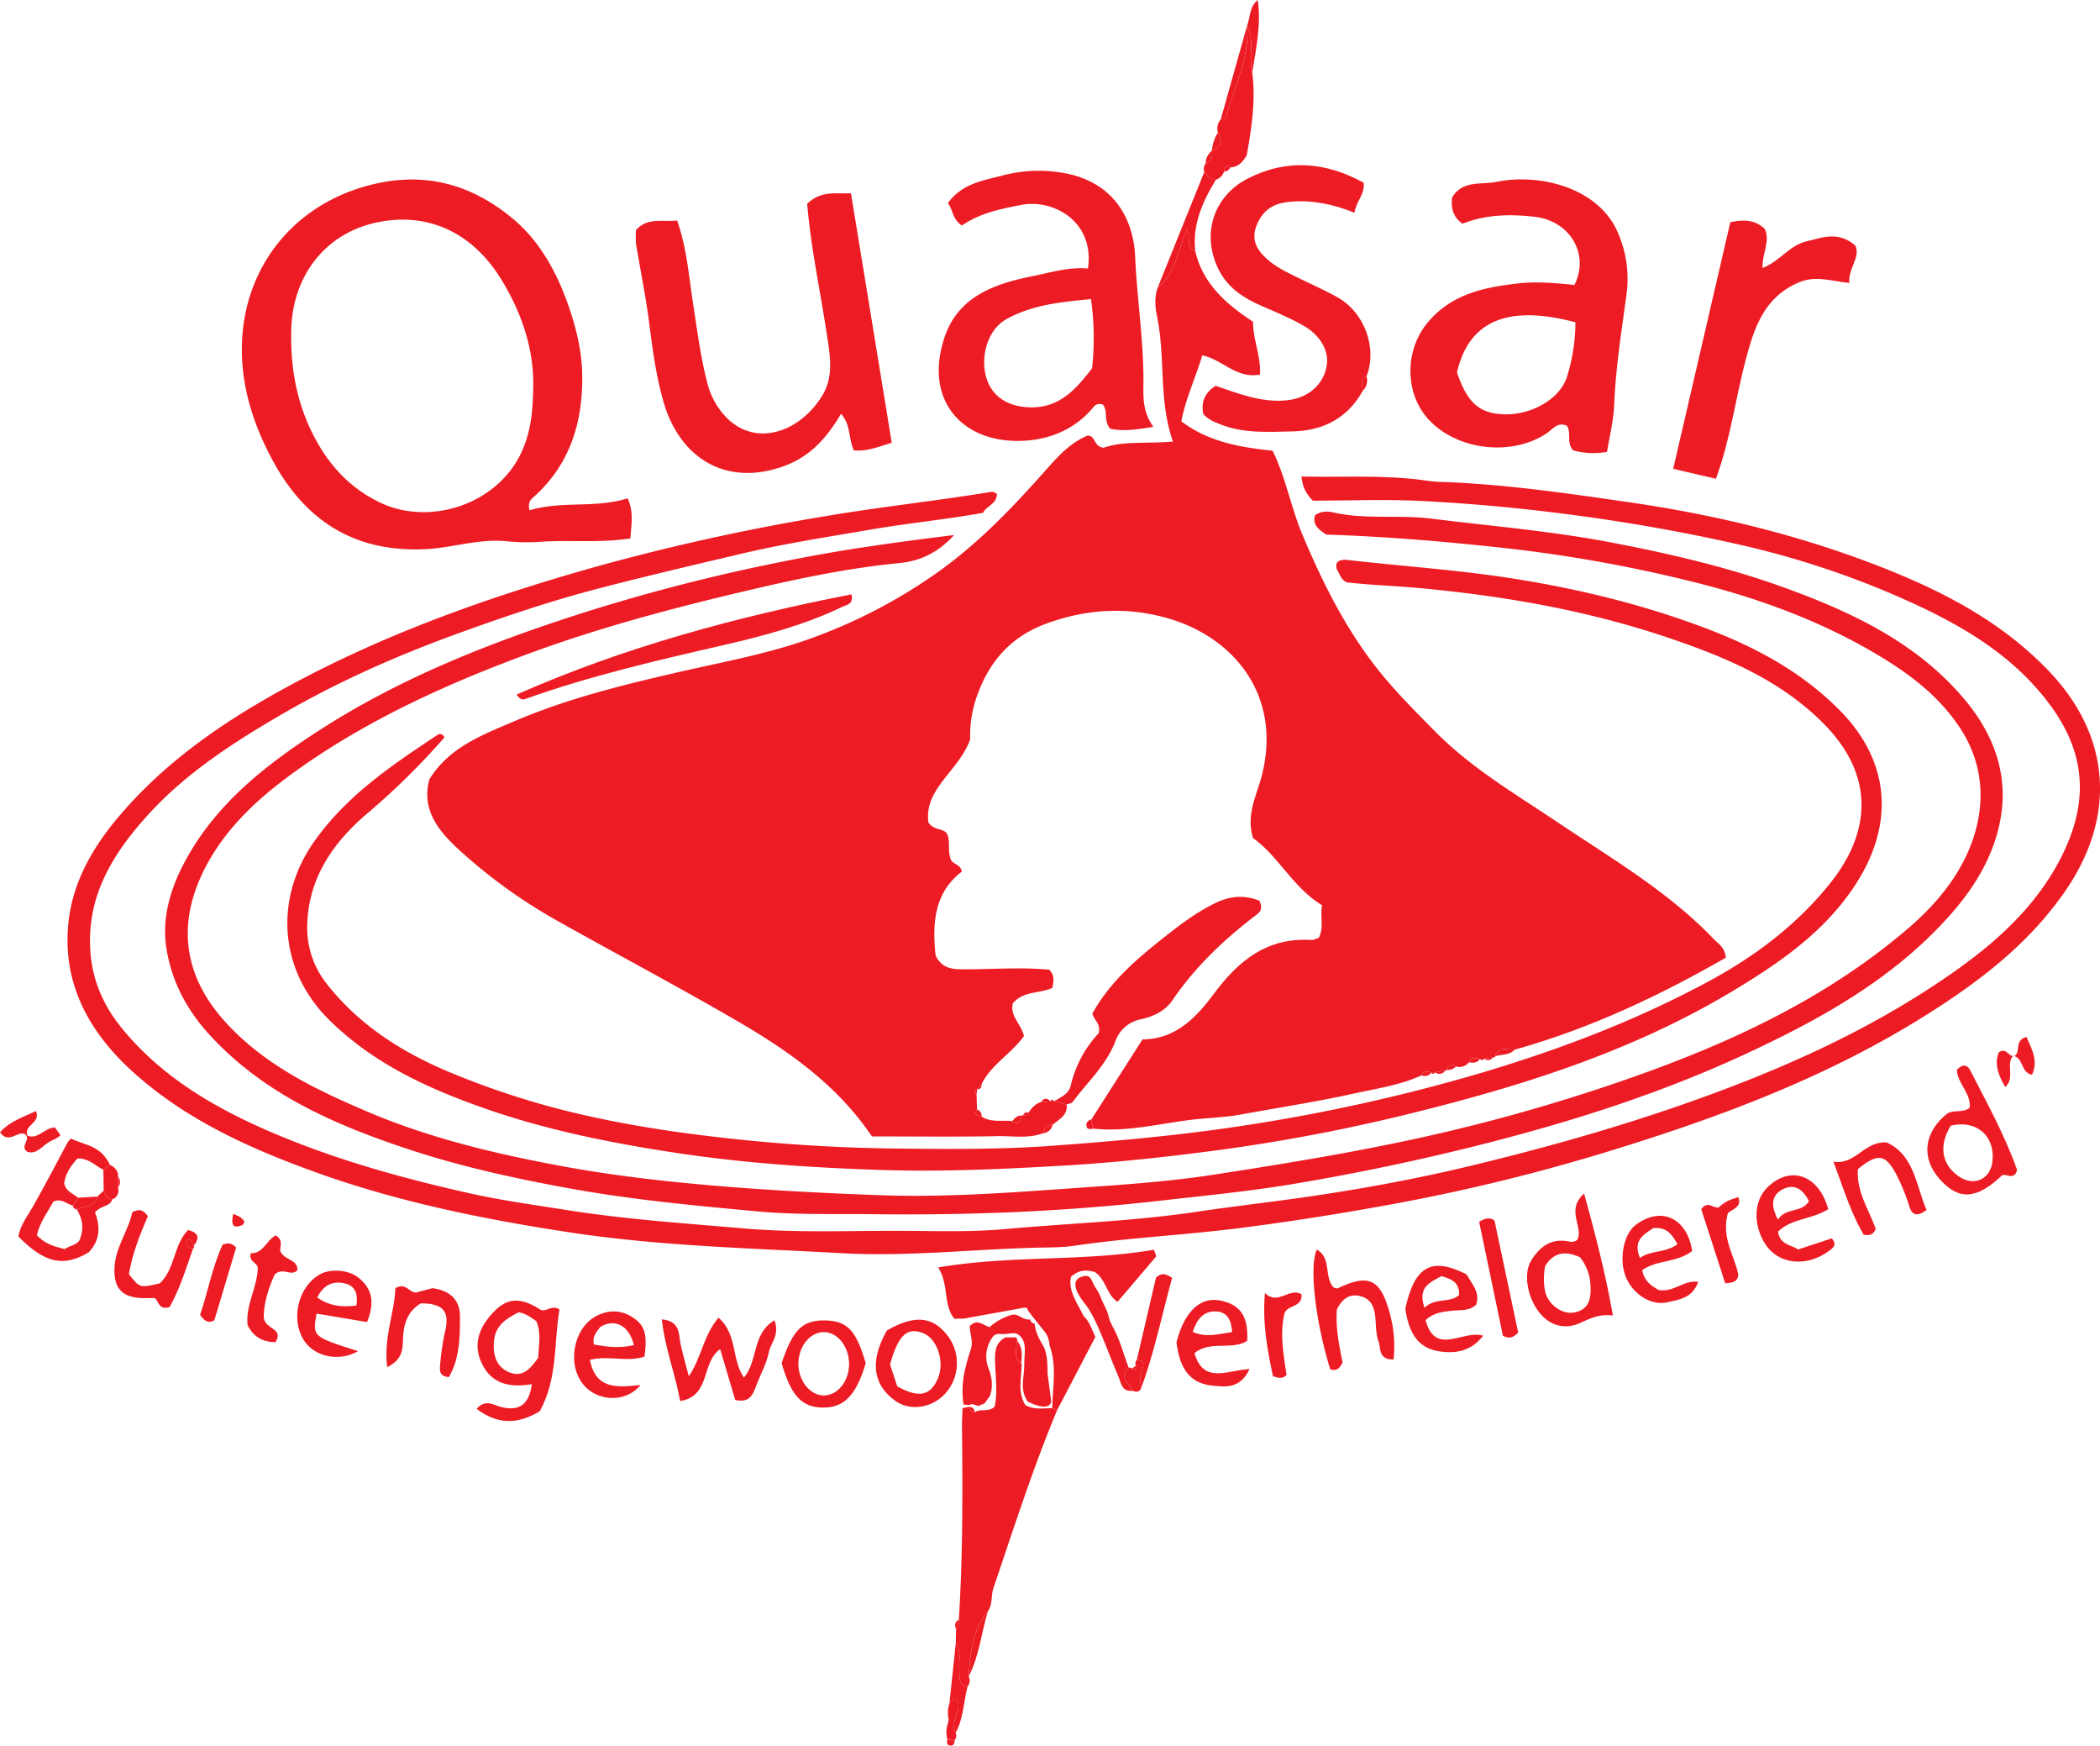 <?xml version="1.0" encoding="UTF-8"?> <svg xmlns="http://www.w3.org/2000/svg" id="Layer_1" data-name="Layer 1" viewBox="0 0 943.784 784.3"><defs><style>.cls-1{fill:#ed1c24;}</style></defs><title>quasar logo</title><path class="cls-1" d="M914.634,238.119c3.456,14.516,13.638,23.576,25.969,31.66-.116,7.719,3.575,15.395,3.121,23.73-10.75,2.02-16.871-6.847-25.96-8.611-2.912,9.93-7.385,19.041-9.385,29.611,11.795,9.031,25.886,11.657,40.995,13.202,5.907,11.945,8.203,25.354,13.392,37.689,8.45,20.085,17.979,39.456,31.167,57.046,8.605,11.477,18.637,21.448,28.621,31.552,16.141,16.335,35.876,27.872,54.739,40.545,24.332,16.349,49.816,31.142,70.334,52.577,2.006,2.096,4.917,3.564,5.46,8.358-29.803,17.123-61.135,31.899-94.876,41.341-3.204.161-7.136-1.855-8.791,2.939a.619.619,0,0,1-.909.513l-4.024.591c-.609.759-1.245.949-1.932.092-1.943-.423-3.919-.946-4.917,1.577a5.642,5.642,0,0,1-5.865,1.858c-2.275-1.833-3.364-.513-4.168,1.567l-.675.388-4.587.638c-.469.832-.986.975-1.573.11-1.786-.455-3.54-.8-4.57,1.334-9.878,4.465-20.599,5.971-31.021,8.268-16.593,3.658-33.429,6.214-50.154,9.282-6.765,1.241-13.694,1.422-20.475,2.159-15.258,1.657-30.368,5.889-45.939,4.141q-.303-2.095-.606-4.191l22.898-35.86c15.134-.136,24.321-10.091,32.235-20.696,11.102-14.877,23.98-25.23,43.635-23.984.922.059,1.881-.481,3.303-.876,2.496-4.496.564-9.496,1.547-14.738-13.112-7.931-19.607-22.096-31.031-30.172-3.156-10.278,1.371-18.66,3.645-27.002,9.917-36.372-11.766-63.312-42.515-71.915-17.944-5.02-35.654-4.031-53.404,2.316-15.882,5.68-25.735,16.361-31.423,31.774a52.943,52.943,0,0,0-3.429,20.526c-5.272,14.399-20.738,21.991-18.781,37.278,2.528,3.573,5.857,2.497,8.099,4.639,2.022,3.292.494,7.523,1.754,11.264.406,3.001,4.634,2.524,5.149,6.195-12.686,9.761-13.18,23.698-11.781,37.623,2.946,6.13,7.879,6.269,13.008,6.267,12.847-.005,25.715-1.012,38.112.178,2.596,2.76,1.91,5.294,1.361,8.151-5.607,2.692-12.732,1.183-17.68,6.859-1.669,5.551,3.827,9.604,4.921,14.81-5.7,7.984-14.68,12.742-19.027,21.561l-1.958,2.329-.016.067c-1.486.531-1.375,1.278-.293,2.158l.201,6.85c-1.449,2.47.392,2.795,2.094,3.21,4.263,2.784,9.123,1.515,13.721,2.023,3.155,2.157,3.614-.344,4.283-2.48l.68-.132c.994.056,1.979.097,2.321-1.156,1.46-2.101,3.11-3.978,5.655-4.804q2.138-.132,4.273-.261c.51-1.014,1.038-.995,1.583-.028l5.699,1.393c.55,4.907-3.477,6.632-6.362,9.15-2.567-.056-3.856,1.329-4.228,3.748-6.739,2.547-13.787,1.188-20.657,1.332-18.192.381-36.397.129-56.245.129-1.09-1.501-2.612-3.685-4.222-5.802-15.041-19.777-35.058-33.654-56.123-45.91-26.439-15.383-53.493-29.707-80.182-44.667a238.736,238.736,0,0,1-45.544-32.819c-8.427-7.802-16.669-17.541-12.847-31.251,8.915-14.557,24.235-20.156,38.661-26.301,23.608-10.057,48.6-16.186,73.531-21.913,21.134-4.855,42.553-8.617,62.835-16.428A236.685,236.685,0,0,0,801.74,380.238c16.365-12.12,30.363-26.626,43.779-41.625,6.21-6.942,11.828-13.922,20.652-17.684,3.715-.146,2.818,5.191,7.344,5.441,8.834-3.143,19.196-1.708,31.072-2.773-6.542-18.636-3.27-37.89-7.186-56.471-.879-4.171-1.139-8.515.35-12.714,8.209-6.473,8.907-16.864,13.27-26.331C912.475,231.961,910.414,236.304,914.634,238.119Z" transform="translate(-377.449 -125.214)"></path><path class="cls-1" d="M967.455,350.16c-3.697-3.857-4.557-6.568-5.1-10.847,17.959.405,35.405-.69,52.8,1.391,2.929.351,5.844.896,8.818.99,28.773.907,57.162,5.07,85.62,9.179,38.751,5.595,76.519,14.736,112.916,28.963,28.146,11.002,54.757,24.771,76.062,47.233,27.421,28.911,29.981,64.699,7.556,97.721-17.106,25.189-40.964,42.898-66.465,58.607-43.101,26.55-90.12,43.997-138.217,58.786a863.821,863.821,0,0,1-97.945,24.011c-23.339,4.282-46.845,8.02-70.475,10.984-24.25,3.042-48.674,4.17-72.849,7.759-5.872.872-11.908.712-17.873.876-28.764.791-57.478,4.047-86.282,2.469-40.91-2.241-81.969-3.189-122.532-9.366-38.842-5.914-77.35-13.709-114.466-27.116-30.024-10.845-58.992-23.957-82.726-45.795-19.546-17.985-31.39-40.23-27.903-67.807,2.21-17.476,10.967-32.488,22.159-45.772,18.773-22.283,41.938-39.233,67.107-53.648,46.5-26.633,96.478-44.562,147.81-58.996a989.436,989.436,0,0,1,104.359-22.891c24.409-4.094,48.999-6.707,73.398-10.728.548-.09,1.197.431,2.248.843.098,4.728-4.83,5.532-6.239,8.635-17.161,3.044-33.943,4.665-50.489,7.507-19.451,3.341-38.979,6.327-58.273,10.893-21.486,5.084-42.968,10.087-64.343,15.664-21.757,5.677-42.993,12.893-64.034,20.551-27.327,9.946-53.945,21.811-79.098,36.525-21.696,12.692-42.81,26.408-59.762,45.349-15.075,16.844-26.486,35.187-25.246,59.37.7,13.66,5.786,25.27,13.908,35.303,18.147,22.416,42.428,36.468,68.613,47.587,28.344,12.036,57.894,20.224,87.83,26.926,14.459,3.237,29.216,5.254,43.888,7.576,26.457,4.187,53.162,5.971,79.764,8.265,23.064,1.99,46.396,1.011,69.61,1.073,15.916.043,31.925.626,47.731-.81,28.579-2.596,57.292-3.502,85.767-7.731,16.955-2.519,34.022-4.429,51.01-6.916,24.159-3.537,48.156-7.956,71.85-13.659,31.069-7.478,61.844-16.015,92.143-26.427,44.573-15.317,87.468-33.965,126.045-61.219,18.374-12.981,35.207-28.157,46.227-48.423,16.508-30.36,11.656-55.146-10.686-79.757-16.246-17.896-37.31-29.428-59.182-39.125a396.919,396.919,0,0,0-73.137-24.206q-29.878-6.776-60.275-11.299c-27.463-4.107-55.005-6.944-82.679-8.347C999.889,349.476,983.284,350.16,967.455,350.16Z" transform="translate(-377.449 -125.214)"></path><path class="cls-1" d="M806.292,365.601c-6.777,7.313-14.421,11.607-24.592,12.591-23.984,2.321-47.587,7.43-71.003,12.976-32.086,7.599-63.958,16.088-94.974,27.484-36.08,13.257-71.049,28.959-102.594,51.042-17.581,12.307-33.993,26.481-43.95,46.367-12.571,25.107-8.926,48.525,10.376,69.243,17.612,18.904,40.206,29.679,63.373,39.524,28.087,11.935,57.702,18.913,87.509,24.41,19.081,3.519,38.455,5.939,57.895,7.78,28.306,2.68,56.623,4.194,85.004,5.205,31.484,1.121,62.852-1.548,94.169-3.7,18.708-1.285,37.541-2.752,56.132-5.635,27.014-4.189,53.983-8.544,80.799-14.081a809.866,809.866,0,0,0,114.114-32.246c42.116-15.368,82.088-34.791,116.426-64.198,13.489-11.552,24.849-25.559,29.928-42.513,4.933-16.466,3.188-33.191-7.155-48.429-9.6-14.144-22.839-23.915-36.998-32.299-24.857-14.72-51.784-24.675-79.79-31.82a645.862,645.862,0,0,0-90.505-16.201c-25.624-2.769-51.237-4.871-76.963-5.693-3.107-2.135-6.25-4.098-5.089-8.603,2.697-2.148,5.935-1.879,8.661-1.275,14.399,3.189,29.112.893,43.51,2.683,27.137,3.374,54.38,5.621,81.354,10.802,26.328,5.057,52.268,11.084,77.421,20.207,30.376,11.017,59.409,24.655,80.825,50.012,13.102,15.512,20.072,33.676,16.294,54.222-2.979,16.202-11.379,30.135-22.207,42.434-25.283,28.716-57.908,46.876-91.938,62.705-38.72,18.01-79.229,30.843-120.645,41.246q-41.282,10.368-83.166,17.358c-20.146,3.361-40.565,5.321-60.903,7.622-42.506,4.81-85.077,6.438-127.783,5.932-17.241-.204-34.571.337-51.697-1.238-28.52-2.623-57.03-5.286-85.329-10.458-24.081-4.401-47.943-9.641-71.04-17.244-33.362-10.983-65.51-24.802-90.136-51.658-10.178-11.1-16.868-23.782-19.297-38.287-2.358-14.085,1.72-27.561,8.417-39.939,13.813-25.532,35.826-42.813,59.639-58.233,38.611-25.002,81.109-41.263,124.659-54.887a849.288,849.288,0,0,1,92.038-22.81C759.966,371.561,783.006,368.476,806.292,365.601Z" transform="translate(-377.449 -125.214)"></path><path class="cls-1" d="M982.687,386.873c-2.526-1.285-3.022-3.33-3.974-5.042a3.808,3.808,0,0,1-.284-3.983c1.755-1.57,4.147-1.1,6.404-.845,23.914,2.696,47.912,4.303,71.762,8.021,30.15,4.7,59.53,11.853,87.966,22.659,22.046,8.377,42.508,19.375,59.526,36.502,24.042,24.196,24.567,53.375,5.834,80.603-13.935,20.254-33.61,33.602-53.97,45.822-43.139,25.892-90.457,41.291-138.999,53.495a810.822,810.822,0,0,1-89.316,17.495c-23.862,3.217-47.852,5.9-71.975,7.305-27.09,1.578-54.168,2.839-81.276,1.996-31.349-.975-62.584-3.059-93.701-7.801-28.805-4.39-57.212-10.069-84.682-19.637-26.009-9.059-50.961-20.395-70.903-40.31-22.607-22.577-24.092-54.613-6.666-79.522,14.647-20.937,35.145-34.641,55.829-48.343.719-.476,1.95-.559,2.955,1.213a323.935,323.935,0,0,1-34.376,33.913c-15.696,13.201-27.237,29.727-27.33,51.594a40.597,40.597,0,0,0,9.123,25.68c14.341,18.052,33.094,30.053,54.171,38.964a368.035,368.035,0,0,0,65.088,20.443c15.427,3.363,31.081,5.903,46.825,7.906a768.943,768.943,0,0,0,88.974,6.248c23.553.251,47.147.473,70.601-1.244,29.277-2.143,58.616-4.766,87.598-9.296a805.055,805.055,0,0,0,104.114-23.117c35.631-10.534,70.008-23.565,102.739-41.128,21.267-11.412,40.328-25.716,55.305-44.52,18.549-23.289,19.65-48.485-2.706-71.269-19.315-19.685-43.904-29.986-69.415-38.674-36.152-12.312-73.368-18.852-111.325-22.452C1005.115,388.457,993.556,388.105,982.687,386.873Z" transform="translate(-377.449 -125.214)"></path><path class="cls-1" d="M615.406,354.495c14.544-4.392,29.573-.768,44.109-5.391,2.872,6.17,1.604,11.873,1.273,18.006-13.314,2.073-26.215.748-39.017,1.428a92.916,92.916,0,0,1-15.895-.057c-12.739-1.528-24.826,2.891-37.328,3.473-31.408,1.463-53.635-12.398-68.428-39.642-9.33-17.184-14.949-35.468-13.841-54.892,1.893-33.173,23.601-60.532,57.853-69.167,24.381-6.147,45.235-.154,63.627,15.065,12.077,9.993,19.761,23.901,24.961,38.652,3.592,10.188,6.255,20.866,6.394,31.795.266,20.915-5.295,39.696-21.326,54.306C616.401,349.333,614.473,350.468,615.406,354.495Zm1.658-54.016c.633-17.73-4.853-33.838-13.751-48.762-13.107-21.984-33.026-30.929-55.123-26.844-23.761,4.393-39.161,23.505-39.837,48.296-.394,14.461,1.57,28.319,7.152,41.56,6.739,15.986,17.212,29.02,33.17,36.478,22.415,10.475,53.645.439,63.936-24.628C616.147,317.97,616.876,309.386,617.064,300.479Z" transform="translate(-377.449 -125.214)"></path><path class="cls-1" d="M1085.032,253.238c6.877-13.734-1.89-28.671-17.59-30.57-11.19-1.354-22.36-1.075-32.721,3.066-4.606-3.311-5.101-7.392-4.676-11.739,4.657-8,13.258-5.687,19.855-7.046,19.718-4.062,45.907,2.715,54.522,22.499a51.684,51.684,0,0,1,4.012,28.06c-2.21,16.345-4.815,32.648-5.515,49.143-.308,7.274-1.949,14.224-3.279,21.608a34.812,34.812,0,0,1-15.204-.699c-3.134-3.519-.613-7.68-2.775-11.025-4.2-2.007-6.464,1.638-9.309,3.507-15.734,10.338-40.063,7.461-52.799-6.276-10.909-11.767-10.846-31.183-.531-43.58,10.691-12.85,25.386-15.889,40.631-17.623C1067.856,251.632,1076.158,252.31,1085.032,253.238Zm.441,16.795c-30.565-8.165-47.968-.486-53.222,22.517,4.614,13.585,9.895,18.335,20.91,18.807,12.073.517,25.403-6.639,28.549-16.964A82.095,82.095,0,0,0,1085.473,270.033Z" transform="translate(-377.449 -125.214)"></path><path class="cls-1" d="M740.217,216.779c6.129-5.917,12.504-4.504,19.681-4.715,6.111,37.387,12.176,74.494,18.321,112.087-5.507,1.597-10.836,4.009-17.067,3.394-2.448-5.46-1.318-11.666-5.736-16.363-6.142,10.308-13.517,19.091-25.738,23.488-25.91,9.322-46.761-3.535-54.059-28.988-3.349-11.679-4.94-23.776-6.49-35.862-1.5-11.693-3.913-23.268-5.811-34.913a41.513,41.513,0,0,1-.044-6.283c4.996-5.83,11.861-3.624,18.512-4.323,4.282,12.262,5.219,24.726,7.096,36.935,1.898,12.342,3.429,24.726,6.656,36.816a33.906,33.906,0,0,0,5.587,11.477c13.099,17.645,34.842,11.134,45.713-6.333,5.49-8.82,3.644-18.257,2.199-27.818C746.091,255.903,741.866,236.598,740.217,216.779Z" transform="translate(-377.449 -125.214)"></path><path class="cls-1" d="M895.817,316.982c-8.203,1.369-13.987,2.06-19.383.858-3.14-3.445-.895-7.759-3.281-10.785a3.494,3.494,0,0,0-4.392,1.194c-8.906,10.784-21.487,15.132-34.308,15.063-25.491-.136-41.781-19.103-32.466-46.679,6.15-18.206,22.409-23.902,39.329-27.314,8.354-1.684,16.595-4.252,25.076-3.457,3.102-21.159-15.552-31.353-29.938-28.58-9.258,1.785-18.713,3.684-26.681,9.256-4.312-2.751-4.034-7.191-6.316-10.079,6.335-8.747,15.676-10.125,24.573-12.393a63.205,63.205,0,0,1,30.504-.496c20.625,4.993,28.389,21.259,29.071,36.855.823,18.817,3.79,37.46,3.733,56.32C891.318,303.26,890.739,309.979,895.817,316.982Zm-28.063-57.4c-13.407,1.359-26.044,2.424-38.002,9.032-7.929,4.382-11.569,15.512-9.36,25.041,2.15,9.272,9.524,14.268,19.854,14.571,13.371.392,20.848-8.219,28.005-17.56A123.853,123.853,0,0,0,867.754,259.582Z" transform="translate(-377.449 -125.214)"></path><path class="cls-1" d="M989.937,300.757c-6.904,12.474-17.934,18.01-31.74,18.29-10.859.22-21.802,1.009-32.321-3.183-2.834-1.129-5.479-2.165-7.658-4.66-1.026-5.26.564-9.504,5.553-12.649,10.517,3.574,20.997,7.808,32.511,6.457,9.153-1.074,15.899-7.028,17.383-15.19,1.261-6.933-2.772-13.941-10.505-18.352-6.032-3.44-12.428-6.055-18.782-8.826-7.849-3.423-14.957-7.893-19.159-16.152-7.972-15.672-2.683-33.196,13.31-41.226,17.609-8.843,34.888-7.235,51.786,2.05.564,5.213-3.244,8.101-4.176,13.47-9.785-3.961-19.04-5.724-28.623-4.953-6.252.503-11.24,2.54-14.399,8.623-3.03,5.836-2.531,10.546,1.892,15.336,3.937,4.264,8.89,6.801,13.919,9.304,6.496,3.233,13.18,6.119,19.514,9.639,12.302,6.837,18.087,22.894,13.16,35.582C988.333,295.762,989.781,298.426,989.937,300.757Z" transform="translate(-377.449 -125.214)"></path><path class="cls-1" d="M1148.618,340.336l-19.197-4.486c8.582-37.039,17.062-73.636,25.672-110.794,5.763-1.266,11.014-1.234,15.491,3.019,2.587,5.705-1.296,10.993-.998,17.541,7.736-3.011,12.023-10.067,19.407-11.872,7.371-1.802,14.686-4.869,22.322,1.865,2.357,5.353-3.38,10.236-2.726,16.72-7.889-.746-15.023-3.447-22.549-.296-15.725,6.582-20.193,20.322-24.056,34.933C1157.383,304.361,1155.204,322.381,1148.618,340.336Z" transform="translate(-377.449 -125.214)"></path><path class="cls-1" d="M852.616,758.656c-10.972,26.198-19.588,53.237-28.703,80.102-1.171,3.452-.273,7.31-2.495,10.444-6.937,8.536-7.927,18.832-8.641,29.21a4.296,4.296,0,0,1-.525,4.651c-4.184-.815-3.435-4.154-3.685-7.057-.362-4.21,1.172-8.665-1.567-12.578q.066-3.103.132-6.206a4.711,4.711,0,0,0,1.245-4.255c1.817-29.038,1.709-58.106,1.407-87.178-.027-2.625.166-5.253.257-7.879l3.19-.699-.207.179a2.634,2.634,0,0,0,2.489,2.313c2.586-1.693,6.002.112,8.923-2.4,1.363-6.087.483-12.659.26-19.201-.161-4.711-.439-9.41,4.696-12.029l4.216.031a1.08,1.08,0,0,1,.926,1.48c-.189,3.548-1.908,7.374,1.852,10.206l.228.065c-.04,6.391-1.99,13.001,1.698,18.704,4.172,2.206,8.152,1.309,12.044,1.331Z" transform="translate(-377.449 -125.214)"></path><path class="cls-1" d="M806.293,717.709c-5.094-6.628-2.268-15.228-7.219-23.044,33.19-5.611,65.357-2.501,96.945-7.947l1.107,2.952q-8.707,10.218-17.413,20.436c-4.978-3.078-5.012-9.86-10.309-13.429-3.006-.694-6.493-1.468-10.625,2.181-1.403,6.4,2.926,11.911,5.747,17.806,2.538,2.198,3.327,5.358,5.213,9.221L852.616,758.656l-2.259-.766c.127-9.438,2.197-18.964-1.263-28.242a10.562,10.562,0,0,0-1.728-5.547c-1.32-1.759-7.225-8.904-7.917-10.161-.335-1.383-1.31-1.331-2.381-1.063l-26.626,4.8Z" transform="translate(-377.449 -125.214)"></path><path class="cls-1" d="M856.844,621.455l-5.699-1.393c2.974-1.932,6.638-3.123,7.545-7.237a51.414,51.414,0,0,1,12.51-23.379c1.181-4.222-2.273-6.077-2.808-8.858,7.371-13.304,18.296-23.101,29.609-32.143,8.172-6.532,16.52-13.179,26.165-17.73,6.577-3.104,13.09-3.367,19.318-.772,1.334,2.855.779,4.657-.987,5.992-14.597,11.034-27.748,23.483-38.121,38.677-3.399,4.978-8.547,7.279-14.102,8.548a15.125,15.125,0,0,0-11.532,9.845c-4.123,10.747-12.589,18.424-19.26,27.365C858.993,621.023,857.741,621.106,856.844,621.455Z" transform="translate(-377.449 -125.214)"></path><path class="cls-1" d="M609.605,437.28c48.557-21.448,98.962-34.918,150.48-45.026,1.084,4.462-1.839,4.529-3.744,5.447-17.043,8.211-35.21,13.098-53.509,17.303-30.14,6.926-60.253,13.863-89.429,24.304C612.508,439.627,611.442,439.848,609.605,437.28Z" transform="translate(-377.449 -125.214)"></path><path class="cls-1" d="M620.033,759.286c-10.001,6.007-18.989,6.044-28.381-1.071,3.927-4.56,7.443-1.736,10.972-.845,8.208,2.074,12.608-1.092,13.847-10.244-10.342,1.718-19.062-.154-23.245-11.115-2.907-7.616-.268-15.143,6.85-22.116,7.075-6.932,13.683-4.423,20.549-.09,2.621.804,4.841-2.491,8.263-.249C626.338,728.483,628.167,744.572,620.033,759.286Zm-9.389-44.483c-8.786,4.256-11.397,8.185-11.294,15.708.076,5.567,2.491,9.733,7.559,11.498,5.722,1.992,9.072-2.04,12.453-6.792-.014-4.933,1.616-10.43-.857-16.394C616.408,717.409,614.184,715.529,610.644,714.803Z" transform="translate(-377.449 -125.214)"></path><path class="cls-1" d="M1089.373,661.494c5.282,19.044,9.694,36.325,12.948,54.801-5.784-.859-10.091,1.222-14.776,3.344-6.202,2.808-12.806,1.7-17.886-4.231-5.44-6.352-7.915-17.566-4.035-23.88,3.599-5.856,8.654-9.961,16.278-8.63,1.302.227,2.532.628,4.341-.536C1089.378,676.625,1080.897,669.023,1089.373,661.494Zm-17.471,32.455a29.33,29.33,0,0,0-.056,11.434c1.348,5.984,7.627,10.579,13.128,9.517,6.712-1.296,7.609-6.329,7.273-12.044a21.468,21.468,0,0,0-4.71-12.751C1081.497,687.379,1076.117,687.367,1071.902,693.949Z" transform="translate(-377.449 -125.214)"></path><path class="cls-1" d="M1003.758,736.027c-7.013.086-5.648-5.084-6.725-7.934-1.246-3.299-1.153-7.132-1.458-10.749-.389-4.621-1.788-8.544-6.797-9.783-5.029-1.245-8.177,1.362-10.503,5.966-.624,7.959.93,16.042,2.567,23.833-1.285,2.623-2.784,4.117-5.578,3.019-6.654-21.566-9.532-46.249-6.004-53.748,6.791,3.936,3.081,12.451,7.603,17.097.61.117,1.358.523,1.81.307,13.948-6.642,19.123-4.194,23.335,11.066A56.755,56.755,0,0,1,1003.758,736.027Z" transform="translate(-377.449 -125.214)"></path><path class="cls-1" d="M409.189,636.77c7.255,3.224,13.51,3.239,17.634,11.739l-2.914,2.298c-3.678-1.808-6.611-5.318-11.666-5.062-3.005,3.236-5.436,6.875-5.944,11.175.841,3.756,4.056,4.532,6.183,6.413l-2.308,3.559c-2.746-.689-4.98-3.427-8.749-1.802-2.476,4.63-6.091,9.214-7.405,15.092,3.522,3.906,7.831,5.11,12.491,6.243,2.378-1.629,5.584-1.863,6.683-4.018,2.265-5.474,1.205-9.762-1.257-13.871,3.384-1.398,8.036-.737,9.234-5.685l2.872-2.689c.724,1.86,1.395,3.773,3.859,3.92-1.056,3.429-5.114,2.641-7.773,5.847,2.206,5.655,2.739,12.062-2.8,17.962-11.35,6.675-19.634,5.003-31.603-7.105.809-5.133,4.131-9.231,6.685-13.749,5.335-9.436,10.344-19.055,15.463-28.612" transform="translate(-377.449 -125.214)"></path><path class="cls-1" d="M687.024,743.583c5.713-8.403,6.521-18.316,13.333-26.335,8.621,7.468,5.714,18.632,11.409,26.865,6.421-7.257,3.539-19.695,13.731-25.671,2.538,6.482-1.692,10.092-2.528,14.366-.933,4.77-3.391,9.245-5.211,13.838-1.667,4.207-2.704,9.223-9.897,7.547l-6.747-22.814c-8.641,5.974-4.148,21.161-17.991,23.306-2.285-12.598-6.878-23.836-8.239-36.692,8.591.849,7.465,6.873,8.52,11.532C684.473,734.241,685.807,738.899,687.024,743.583Z" transform="translate(-377.449 -125.214)"></path><path class="cls-1" d="M1283.428,652.384c-1.82,2.575-4.397.118-6.162.857-11.473,10.942-19.523,11.393-28.048,1.804-8.583-9.655-7.142-21.235,3.482-29.603,3.174-1.793,6.912.002,9.966-2.546.711-6.454-5.535-10.913-5.755-16.981,2.25-2.652,4.619-2.489,5.895.002,7.51,14.666,15.525,29.106,21.083,44.692C1284.067,651.107,1283.581,651.843,1283.428,652.384Zm-29.252-21.42c-5.519,8.9-4.171,17.436,3.602,22.803,6.785,4.685,14.219,1.368,15.127-6.749C1274.188,635.54,1265.628,628.202,1254.176,630.964Z" transform="translate(-377.449 -125.214)"></path><path class="cls-1" d="M1018.137,718.36c4.406,16.421,16.704,4.157,25.886,6.99-5.623,7.127-12.235,7.94-19.005,7.141-10.774-1.27-14.522-9.139-15.998-19.251,4.124-19.095,11.765-23.566,27.605-15.39,2.157,4.122,6.13,7.815,4.258,13.501-3.188,3.159-7.418,2.296-11.242,2.805C1025.705,714.68,1021.737,714.891,1018.137,718.36Zm7.092-19.786c-5.037,2.851-10.813,4.87-7.56,14.235,4.728-4.772,11.081-1.912,15.525-5.684C1033.488,701.831,1030.354,699.958,1025.228,698.574Z" transform="translate(-377.449 -125.214)"></path><path class="cls-1" d="M1199.102,668.515c-7.465,4.691-16.622,4.075-22.584,10.098.968,6.085,6.064,5.858,9.016,7.99l15.172-4.999c2.426,2.856.644,4.191-.904,5.38-9.312,7.149-21.422,6.743-27.814-1.197-5.837-7.252-8.009-20.237.602-27.883C1182.731,648.899,1194.955,653.38,1199.102,668.515Zm-8.648-3.621c-2.495-4.84-6.123-8.136-11.637-5.405-5.054,2.504-5.902,7.004-2.312,13.693C1180.144,667.487,1186.992,670.463,1190.455,664.894Z" transform="translate(-377.449 -125.214)"></path><path class="cls-1" d="M1137.947,687.284c-6.885,5.356-15.837,3.855-22.456,8.614,1.042,5.483,4.815,7.358,7.352,8.925,6.95,1.166,11.126-4.588,17.814-3.695-2.554,7.389-8.804,8.068-13.993,9.228-7.403,1.654-15.629-3.972-18.627-11.631-3.024-7.726-.939-18.879,4.291-22.956C1123.632,666.958,1135.623,672.171,1137.947,687.284Zm-6.598-3.021c-2.543-4.736-5.126-7.853-10.88-7.253-4.176,2.8-9.345,5.409-6,13.367C1119.511,686.823,1125.722,688.31,1131.349,684.263Z" transform="translate(-377.449 -125.214)"></path><path class="cls-1" d="M538.38,732.305c-8.751,4.926-19.506,2.453-24.248-4.718-6.176-9.338-2.823-23.975,6.792-29.654,4.954-2.926,13.283-2.25,17.763,1.442,6.057,4.991,7.271,10.867,3.729,19.852l-22.687-3.81C517.872,725.777,517.872,725.777,538.38,732.305Zm-.752-20.516c.846-5.772-.837-9.007-5.492-10.002-5.441-1.163-9.356.936-12.118,6.405C525.637,712.098,531.198,712.595,537.628,711.79Z" transform="translate(-377.449 -125.214)"></path><path class="cls-1" d="M464.229,686.152c-3.236,9.199-6.107,18.559-10.593,26.354-5.067,1.42-4.744-2.762-6.675-4.099-2.336,0-4.652.162-6.939-.029-8.139-.679-11.381-4.801-11.143-13.145.274-9.606,6.377-17.091,7.978-25.328,3.575-1.965,5.238-.702,7.029,1.742-3.57,8.339-6.975,16.848-8.504,26.038,4.901,6.26,4.901,6.26,13.857,4.137,6.949-6.377,6.087-17.129,12.696-23.961,5.031,1.24,5.208,3.676,2.582,7.072-.634-.973-.347-2.633-2.578-2.84C460.421,684.652,461.315,685.854,464.229,686.152Z" transform="translate(-377.449 -125.214)"></path><path class="cls-1" d="M849.89,754.896c-.727,3.823-6.429,2.206-10.601,0-3.688-5.703-1.514-10.268-1.514-16.659,0-6.058,1.514-10.601-3.029-13.63-1.169-.78-4.652,0-6.058,0-3.029,0-4.08-.606-5.853,2.434a14.63,14.63,0,0,0-1.049,13.145c1.748,4.481,1.939,8.765.416,12.47-2.653,3.439-1.887,3.24-4.116,3.755-.58,1.373-4.051-1.167-4.543,0-1.063.233-1.965-.233-3.029,0-1.2-7.951-.212-14.507,3.029-24.231,1.514-4.543,0-6.058-.296-11.044,3.3-3.707,5.774-.528,8.964.338a25.015,25.015,0,0,1,10.128-5.55c2.905-.612,5.086,2.799,8.232,2.052l-.156-.059a2.34,2.34,0,0,0,2.063,2.042l-.015-.029c.246,3.719,2.029,6.852,3.812,9.985l.174.169c1.766,3.891,1.766,8.037,1.766,12.184" transform="translate(-377.449 -125.214)"></path><path class="cls-1" d="M667.109,734.741c-8.009,2.627-16.041-.631-24.549,1.434,2.581,13.575,12.579,12.348,22.755,11.327-6.541,8.032-19.005,7.454-25.371.19-7.763-8.857-5.093-25.465,5.296-31.077,5.152-2.783,10.773-3.077,16.034.166C667.196,720.431,668.488,724.342,667.109,734.741Zm-4.761-5.184c-2.261-8.948-8.585-12.11-15.155-8.132-1.516,2.142-3.769,4.218-2.806,7.89C650.082,730.328,655.796,731.117,662.348,729.556Z" transform="translate(-377.449 -125.214)"></path><path class="cls-1" d="M551.46,739.446c-1.698-13.567,3.417-24.624,3.646-35.436,4.751-2.772,6.09,1.964,9.371,1.924,2.221-.59,4.77-1.267,7.321-1.939,7.903,1.021,12.401,5.269,12.379,12.817-.028,9.367-.136,18.865-5.024,27.149-4.166-.4-4.14-2.816-3.929-5.194a114.349,114.349,0,0,1,2.323-15.674c2.06-8.937-1.198-12.236-10.915-12.283-6.158,3.597-7.814,9.424-8.074,16.023C558.381,731.327,558.479,736.053,551.46,739.446Z" transform="translate(-377.449 -125.214)"></path><path class="cls-1" d="M906.188,728.244c3.523-13.622,10.531-20.439,19.475-18.74,9.215,1.751,12.932,7.166,12.293,18.159-7.028,4.406-16.432-.377-23.671,5.491,3.946,14.115,14.954,7.665,24.76,7.164-4.23,9.019-10.865,7.997-16.608,7.469C911.038,746.739,907.413,738.464,906.188,728.244Zm7.292-4.628c6.145,2.78,11.695.904,17.693.113-.257-5.434-2.224-9.098-7.31-9.296C918.169,714.212,915.322,718.127,913.48,723.616Z" transform="translate(-377.449 -125.214)"></path><path class="cls-1" d="M728.718,737.707c5.067-15.119,9.352-19.325,19.275-19.232,10.147.095,14.211,4.311,18.52,19.216-4.228,14.345-9.642,19.986-19.134,19.938C737.864,757.581,733.114,752.603,728.718,737.707Zm7.551-.112c-.19,7.835,5.228,14.701,11.521,14.6,6.109-.098,11.147-6.306,11.254-13.867.114-8.012-5.17-14.714-11.515-14.606C741.483,723.824,736.452,730.024,736.268,737.596Z" transform="translate(-377.449 -125.214)"></path><path class="cls-1" d="M495.985,717.354c.978,5.437,9.057,4.471,5.277,10.925-5.695-.099-9.955-2.369-12.555-7.784-.902-8.788,4.148-16.509,4.594-25.074.481-2.933-4.426-3.042-3.113-7.175,5.441.394,7.022-5.814,11.116-7.981,4.177,2.226,1.305,5.899,2.298,7.478,2.129,3.921,7.72,3.216,7.482,8.186-2.847,3.062-6.392-1.619-10.198,1.923C498.174,703.863,495.81,711.248,495.985,717.354Z" transform="translate(-377.449 -125.214)"></path><path class="cls-1" d="M1220.454,677.424c-1.118,2.494-2.575,2.942-5.367,2.6-5.766-9.604-9.114-20.781-13.676-32.867,9.987,1.584,13.698-9.194,23.919-8.656,12.464,5.704,13.137,19.293,17.966,30.322-4.325,3.331-6.596,2.138-7.713-1.419a86.422,86.422,0,0,0-5.966-14.639c-4.751-8.976-8.249-9.568-17.152-2.305C1211.544,660.42,1217.502,668.854,1220.454,677.424Z" transform="translate(-377.449 -125.214)"></path><path class="cls-1" d="M776.057,722.983c12.359-7.058,20.49-6.395,27.166,2.216a20.387,20.387,0,0,1-1.099,26.297c-6.111,6.491-15.885,7.803-22.437,3.012C769.575,747.115,768.359,736.56,776.057,722.983Zm4.627,25.109c9.614,5.338,14.791,4.293,18.173-3.311,3.278-7.371-.026-17.95-6.413-20.531-7.303-2.951-11.259.752-14.989,14.029C778.474,741.376,779.493,744.474,780.684,748.092Z" transform="translate(-377.449 -125.214)"></path><path class="cls-1" d="M924.818,184.779a6.268,6.268,0,0,1,1.256-5.926c.881-.397,2.406-.635,2.55-1.215,3.365-13.564,10.53-26.278,9.288-40.88l-.001.004c3.576,6.694.517,14.123,2.329,21.013,1.602,12.497-.249,24.769-2.52,37.389-1.651,2.454-3.499,5.169-7.339,5.231-2.439-1.521-2.454.49-2.844,1.953a5.799,5.799,0,0,1-3.66,3.651c-2.842.447-3.648-2.082-5.182-3.547a3.934,3.934,0,0,1,.613-3.78c2.813-1.078,3.269-3.253,2.742-5.887l.097-.304C926.847,191.235,926.857,188.362,924.818,184.779Z" transform="translate(-377.449 -125.214)"></path><path class="cls-1" d="M1042.195,674.143c3.082-1.757,4.616-2.041,6.899-.591l10.661,50.373c-2.395,2.491-4.161,2.854-6.856,1.475C1049.397,708.632,1045.805,691.429,1042.195,674.143Z" transform="translate(-377.449 -125.214)"></path><path class="cls-1" d="M945.934,706.17c5.915,5.769,10.924-2.686,16.445.524.503,6.029-6.191,4.716-7.629,8.481-2.278,9.382-.431,18.739.903,27.843-2.025,1.979-3.839,1.214-6.114.543C947.047,731.709,944.746,719.924,945.934,706.17Z" transform="translate(-377.449 -125.214)"></path><path class="cls-1" d="M863.52,698.862c4.543-1.514,4.347,1.977,6.058,4.543,3.029,4.543,1.514,3.029,4.543,9.087,2.206,4.411,1.05,4.565,3.458,8.887,3.23,5.798,4.777,12.242,7.132,18.375-5.024,4.434.622,7,1.812,10.345-5.053.565-5.242-3.739-6.56-6.729-4.772-10.83-9.546-25.811-14.928-32.392C863.124,708.642,857.304,700.934,863.52,698.862Z" transform="translate(-377.449 -125.214)"></path><path class="cls-1" d="M1149.747,667.747c3.123-2.634,4.248-3.235,8.952-4.684,2.08,5.327-4.66,5.759-4.881,7.779-2.664,11.008,3.261,18.667,4.889,27.206-.331,2.975-2.379,3.503-5.909,3.772l-10.787-33.343C1144.986,664.509,1147.294,668.108,1149.747,667.747Z" transform="translate(-377.449 -125.214)"></path><path class="cls-1" d="M477.459,684.468c2.579-1.016,4.096-.782,6.123,1.235-3.205,10.695-6.548,21.85-9.821,32.771-3.143,1.585-4.616-.109-6.383-2.498C470.858,705.791,472.757,694.816,477.459,684.468Z" transform="translate(-377.449 -125.214)"></path><path class="cls-1" d="M888.384,736.097c2.912-12.489,5.823-24.977,8.58-36.803,2.321-2.158,4.105-2.045,7.258.079-4.447,16.125-7.871,33.01-13.827,49.263a14.01,14.01,0,0,1,.517-8.516C891.933,737.659,890.602,736.575,888.384,736.097Z" transform="translate(-377.449 -125.214)"></path><path class="cls-1" d="M404.645,635.256c-1.514,1.514-2.909,1.839-4.868,2.882-3.334,1.776-5.572,5.848-9.943,4.628-3.905-2.443,1.98-5.671-1.25-8.068-3.459-1.397-7.107,4.677-11.135-.694,4.232-4.885,10.179-6.804,16.177-9.584,2.271,5.618-5.597,6.002-3.865,11.005,4.535,2.009,7.564-3.398,12.361-3.671" transform="translate(-377.449 -125.214)"></path><path class="cls-1" d="M1290.683,608.13c-5.237-1.154-3.654-7.46-8.452-8.618-3.567,3.959,1.067,9.841-3.577,14.093-3.062-5.16-5.008-10.163-2.942-15.589,3.674-2.55,4.573,2.717,7.363,1.537,2.558-2.18-.376-7.075,5.115-8.424C1290.528,596.465,1293.607,601.629,1290.683,608.13Z" transform="translate(-377.449 -125.214)"></path><path class="cls-1" d="M918.695,202.453c1.534,1.465,2.339,3.994,5.182,3.547-6.022,9.86-10.595,20.137-9.242,32.119-4.22-1.815-2.16-6.158-3.612-10.038-4.364,9.467-5.061,19.858-13.27,26.331Q908.224,228.433,918.695,202.453Z" transform="translate(-377.449 -125.214)"></path><path class="cls-1" d="M807,863.427c2.739,3.913,1.204,8.368,1.567,12.578.25,2.904-.499,6.242,3.685,7.057-1.758,6.912-1.804,14.265-5.329,20.723-2.842-5.101,3.437-10.216.498-15.25-2.179-.253-2.47,1.278-3.292,2.14Z" transform="translate(-377.449 -125.214)"></path><path class="cls-1" d="M937.912,136.759c1.242,14.602-5.923,27.316-9.288,40.88-.144.58-1.668.818-2.55,1.215Q931.993,157.807,937.912,136.759Z" transform="translate(-377.449 -125.214)"></path><path class="cls-1" d="M940.24,157.776c-1.812-6.889,1.247-14.319-2.329-21.013,1.521-3.784.86-8.328,4.79-11.55C944.344,136.23,941.914,146.983,940.24,157.776Z" transform="translate(-377.449 -125.214)"></path><path class="cls-1" d="M812.777,878.411c.713-10.378,1.703-20.673,8.641-29.21C818.396,858.896,817.603,869.25,812.777,878.411Z" transform="translate(-377.449 -125.214)"></path><path class="cls-1" d="M804.129,890.674c.823-.862,1.113-2.393,3.292-2.14,2.939,5.034-3.34,10.149-.498,15.25a3.033,3.033,0,0,1-.409,3.243l-3.316-.239a12.651,12.651,0,0,1,.373-7.613c.187-.171.545-.358.531-.509a7.551,7.551,0,0,0-.36-1.356A12.344,12.344,0,0,1,804.129,890.674Z" transform="translate(-377.449 -125.214)"></path><path class="cls-1" d="M427.902,664.08c-2.464-.147-3.135-2.059-3.859-3.92q-.067-4.677-.134-9.354l2.914-2.298c2.072,1.16,3.814,2.549,3.643,5.262l-.016,5.077A4.118,4.118,0,0,1,427.902,664.08Z" transform="translate(-377.449 -125.214)"></path><path class="cls-1" d="M888.384,736.097c2.217.478,3.549,1.562,2.529,4.023a14.01,14.01,0,0,0-.517,8.516c-.719,2.002-2.12,2.2-3.873,1.463-1.19-3.346-6.837-5.911-1.812-10.345a.984.984,0,0,1,1.245.41c1.75,1.224,1.922.055,1.973-1.3A2.561,2.561,0,0,1,888.384,736.097Z" transform="translate(-377.449 -125.214)"></path><path class="cls-1" d="M482.265,670.625c3.402,1.38,3.402,1.38,5.058,3.409-.301.546-.476,1.423-.932,1.607C481.87,677.47,481.284,675.354,482.265,670.625Z" transform="translate(-377.449 -125.214)"></path><path class="cls-1" d="M924.818,184.779c2.039,3.583,2.029,6.456-2.67,7.703A17.916,17.916,0,0,1,924.818,184.779Z" transform="translate(-377.449 -125.214)"></path><path class="cls-1" d="M922.051,192.786c.527,2.634.071,4.809-2.742,5.887C919.17,196.22,920.53,194.465,922.051,192.786Z" transform="translate(-377.449 -125.214)"></path><path class="cls-1" d="M989.937,300.757c-.156-2.33-1.603-4.995,1.664-6.44A6.469,6.469,0,0,1,989.937,300.757Z" transform="translate(-377.449 -125.214)"></path><path class="cls-1" d="M464.229,686.152c-2.915-.298-3.809-1.5-2.29-4.059,2.232.206,1.944,1.867,2.578,2.84A.798.798,0,0,1,464.229,686.152Z" transform="translate(-377.449 -125.214)"></path><path class="cls-1" d="M1049.42,599.758c1.655-4.794,5.587-2.778,8.791-2.939C1055.819,599.409,1052.384,598.879,1049.42,599.758Z" transform="translate(-377.449 -125.214)"></path><path class="cls-1" d="M1027.605,605.958c.804-2.08,1.893-3.4,4.168-1.567A5.25,5.25,0,0,1,1027.605,605.958Z" transform="translate(-377.449 -125.214)"></path><path class="cls-1" d="M1037.638,602.532c.998-2.524,2.974-2.001,4.917-1.577C1041.375,602.912,1039.527,602.785,1037.638,602.532Z" transform="translate(-377.449 -125.214)"></path><path class="cls-1" d="M836.633,626.442c-.669,2.136-1.128,4.637-4.283,2.48C833.52,627.65,834.616,626.251,836.633,626.442Z" transform="translate(-377.449 -125.214)"></path><path class="cls-1" d="M846.254,634.353c.372-2.42,1.661-3.805,4.228-3.748A4.707,4.707,0,0,1,846.254,634.353Z" transform="translate(-377.449 -125.214)"></path><path class="cls-1" d="M1016.2,608.427c1.03-2.134,2.784-1.789,4.57-1.334C1019.595,608.731,1017.979,608.859,1016.2,608.427Z" transform="translate(-377.449 -125.214)"></path><path class="cls-1" d="M1044.487,600.862l4.024-.591A2.767,2.767,0,0,1,1044.487,600.862Z" transform="translate(-377.449 -125.214)"></path><path class="cls-1" d="M818.629,626.899c-1.701-.416-3.543-.74-2.094-3.21A3.199,3.199,0,0,1,818.629,626.899Z" transform="translate(-377.449 -125.214)"></path><path class="cls-1" d="M868.005,628.086q.303,2.095.606,4.191c-1.189.373-2.506.44-2.85-.944C865.347,629.664,866.427,628.601,868.005,628.086Z" transform="translate(-377.449 -125.214)"></path><path class="cls-1" d="M1022.342,606.984l4.587-.638A3.203,3.203,0,0,1,1022.342,606.984Z" transform="translate(-377.449 -125.214)"></path><path class="cls-1" d="M808.377,852.966a4.711,4.711,0,0,1-1.245,4.255C806.461,855.485,806.443,853.94,808.377,852.966Z" transform="translate(-377.449 -125.214)"></path><path class="cls-1" d="M430.45,658.848l.016-5.077A4.059,4.059,0,0,1,430.45,658.848Z" transform="translate(-377.449 -125.214)"></path><path class="cls-1" d="M927.537,202.349c.39-1.463.405-3.474,2.844-1.953A3.238,3.238,0,0,1,927.537,202.349Z" transform="translate(-377.449 -125.214)"></path><path class="cls-1" d="M803.199,906.788l3.316.239c-.119,1.251-.262,2.6-1.953,2.478C802.777,909.378,803.027,908.014,803.199,906.788Z" transform="translate(-377.449 -125.214)"></path><path class="cls-1" d="M816.335,616.839c-1.082-.879-1.193-1.627.293-2.158Z" transform="translate(-377.449 -125.214)"></path><path class="cls-1" d="M849.562,620.089q-2.136.13-4.273.261C846.604,618.497,848.026,618.356,849.562,620.089Z" transform="translate(-377.449 -125.214)"></path><path class="cls-1" d="M816.643,614.614l1.958-2.329C818.67,613.669,818.242,614.634,816.643,614.614Z" transform="translate(-377.449 -125.214)"></path><path class="cls-1" d="M839.634,625.154c-.341,1.253-1.327,1.212-2.321,1.156A1.661,1.661,0,0,1,839.634,625.154Z" transform="translate(-377.449 -125.214)"></path><path class="cls-1" d="M887.93,738.864c-.051,1.355-.224,2.524-1.973,1.3Z" transform="translate(-377.449 -125.214)"></path><path class="cls-1" d="M803.742,897.31a7.551,7.551,0,0,1,.36,1.356c.014.152-.344.338-.531.509Q803.657,898.244,803.742,897.31Z" transform="translate(-377.449 -125.214)"></path><path class="cls-1" d="M834.535,727.584c2.612,3.04,2.223,6.625,1.852,10.206C832.627,734.958,834.346,731.132,834.535,727.584Z" transform="translate(-377.449 -125.214)"></path><path class="cls-1" d="M813.025,757.39c1.627-.087,2.295.858,2.489,2.313A2.634,2.634,0,0,1,813.025,757.39Z" transform="translate(-377.449 -125.214)"></path><path class="cls-1" d="M412.483,663.333l8.688-.483c-1.198,4.948-5.85,4.287-9.234,5.685a1.806,1.806,0,0,1-1.763-1.643Z" transform="translate(-377.449 -125.214)"></path></svg> 